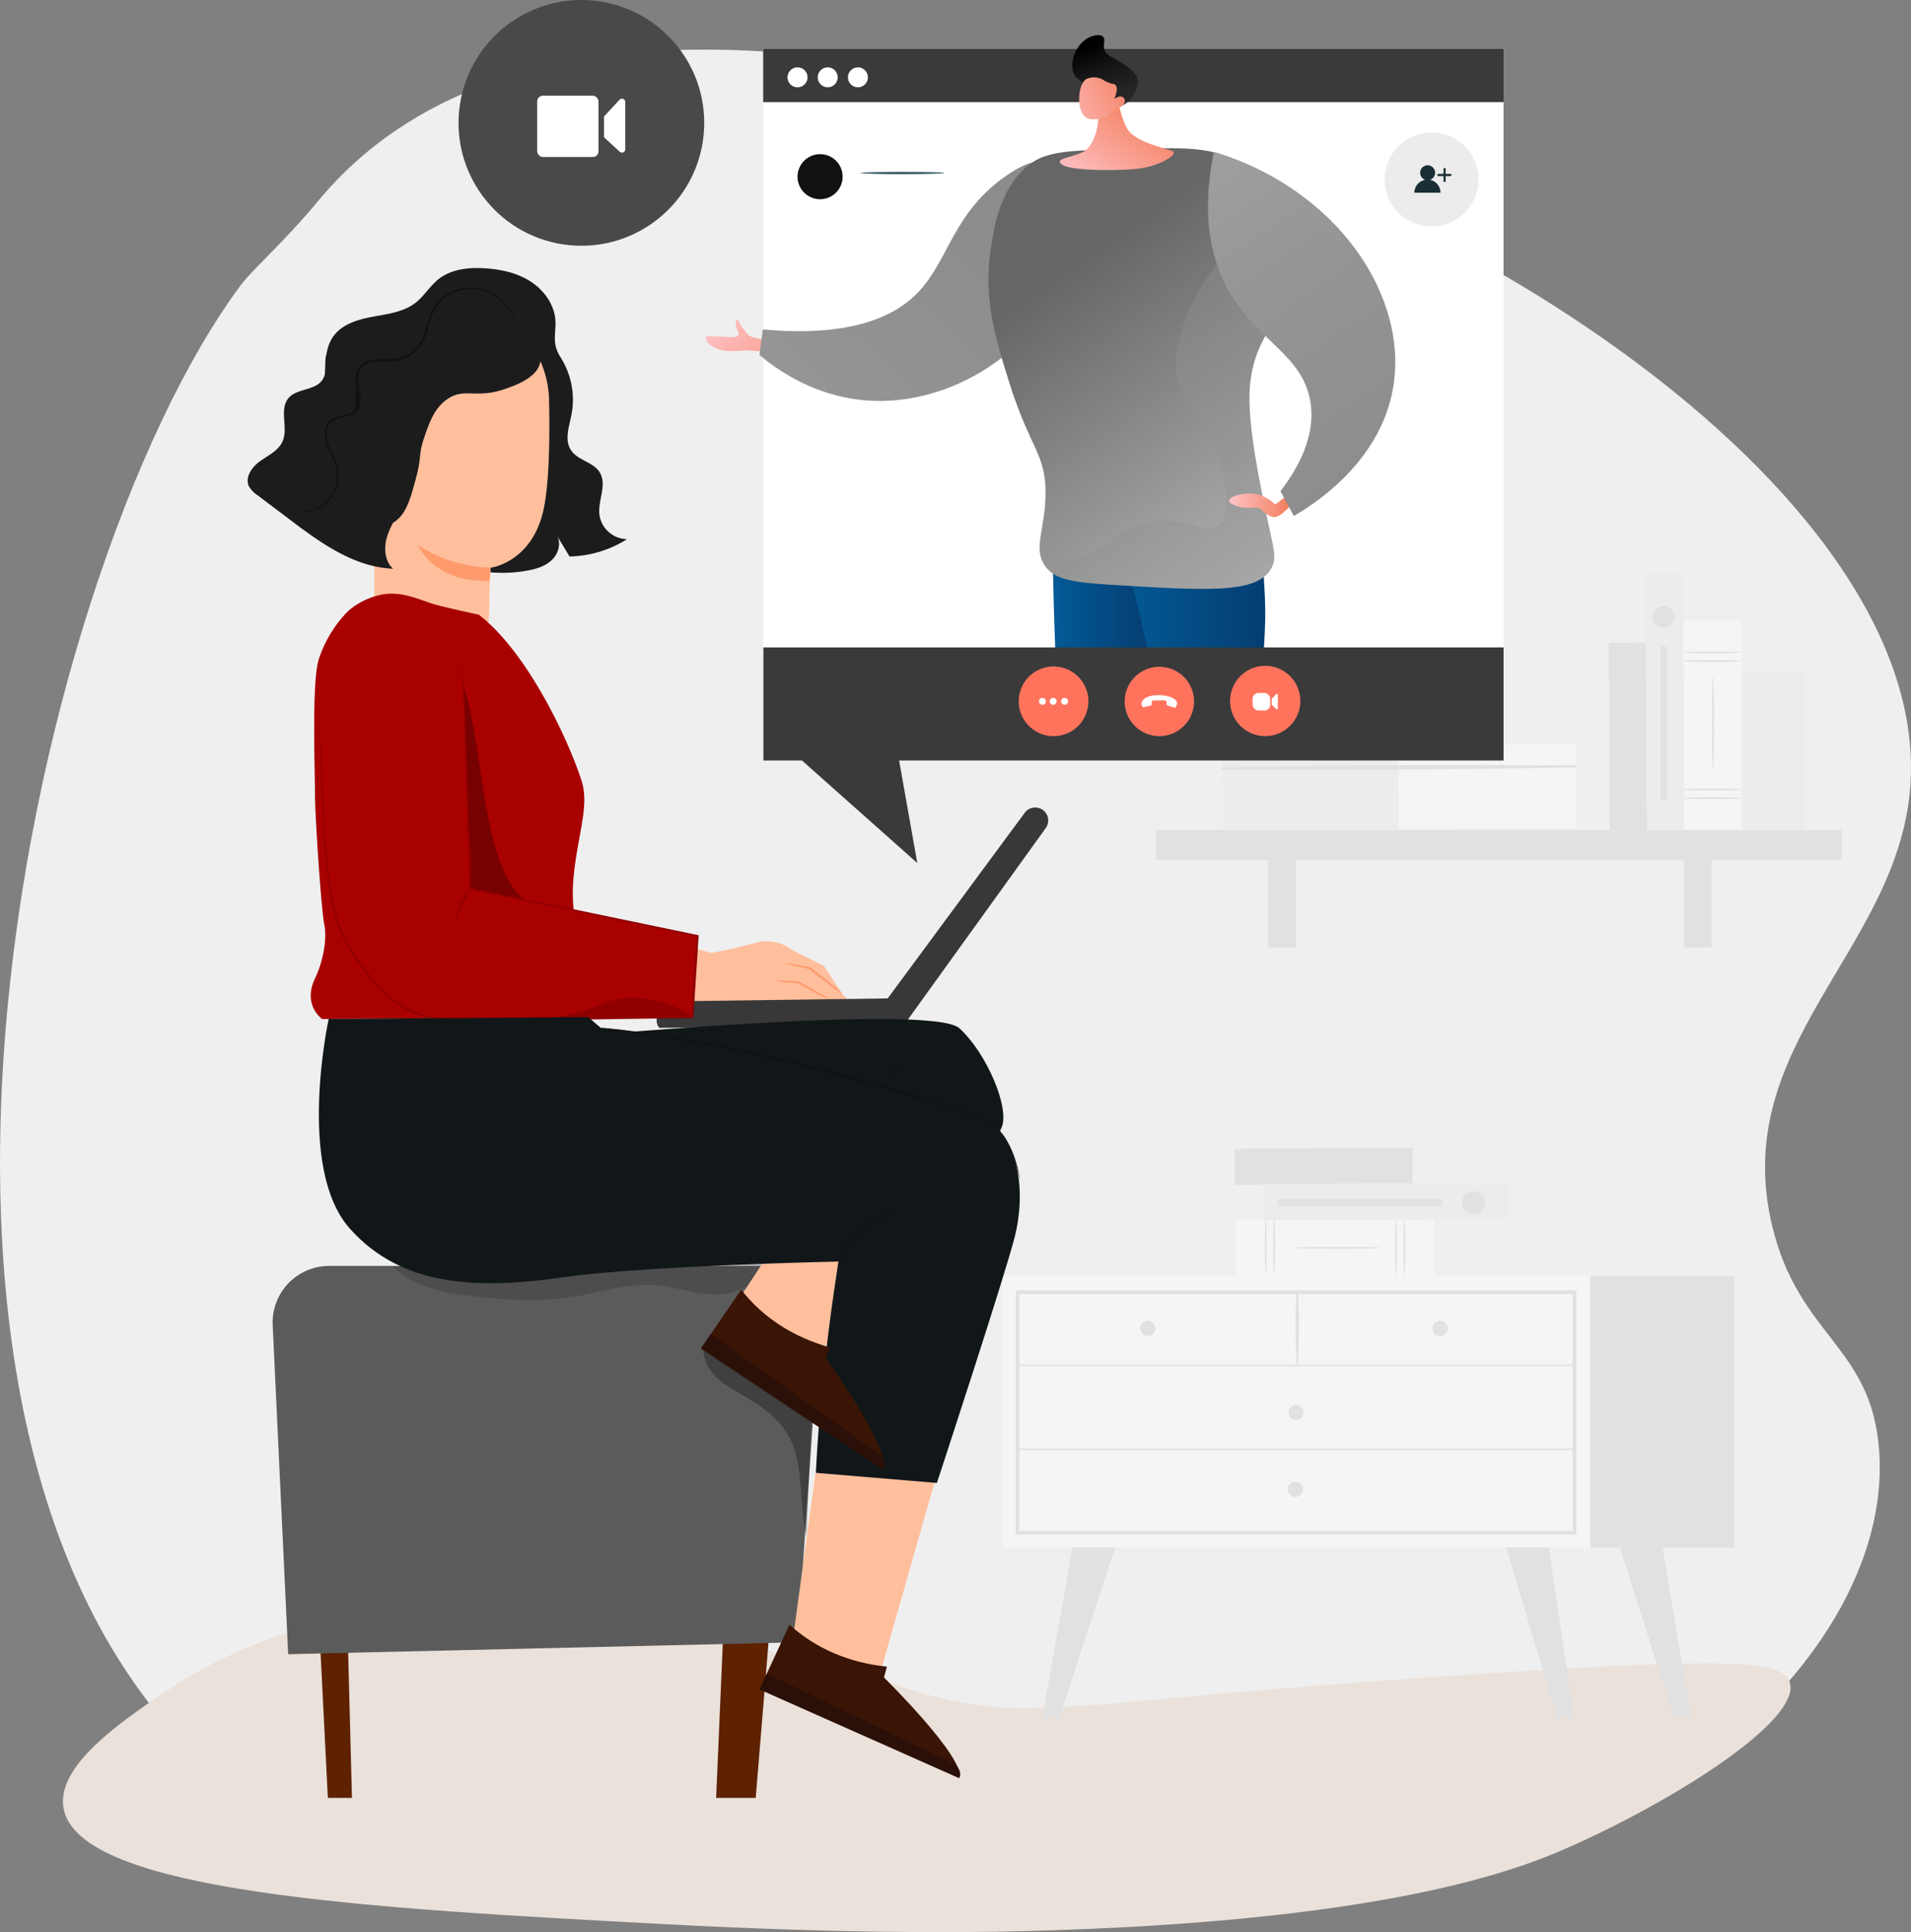 <svg xmlns="http://www.w3.org/2000/svg" xmlns:xlink="http://www.w3.org/1999/xlink" viewBox="0 0 821.41 830.35"><rect x="0" y="0" width="821.41" height="830.35" fill="#808080" stroke="none"/><defs><clipPath id="clip-path" transform="translate(-128.72 -101.11)"><rect x="420" y="95" width="355.42" height="318" style="fill:none"/></clipPath><linearGradient id="Nueva_muestra_de_degradado_20" x1="574.14" y1="485.28" x2="611.77" y2="621.06" gradientUnits="userSpaceOnUse"><stop offset="0" stop-color="#aa4200"/><stop offset="1" stop-color="#6a2600"/></linearGradient><linearGradient id="Nueva_muestra_de_degradado_4" x1="607.63" y1="581.28" x2="608.18" y2="535.47" gradientUnits="userSpaceOnUse"><stop offset="0" stop-color="#ffc4c9"/><stop offset="1" stop-color="#f37c59"/></linearGradient><linearGradient id="Nueva_muestra_de_degradado_20-2" x1="621.25" y1="472.22" x2="658.88" y2="608.01" xlink:href="#Nueva_muestra_de_degradado_20"/><linearGradient id="Nueva_muestra_de_degradado_4-2" x1="660.6" y1="581.91" x2="661.15" y2="536.1" xlink:href="#Nueva_muestra_de_degradado_4"/><linearGradient id="Nueva_muestra_de_degradado_11" x1="581.23" y1="433.95" x2="630" y2="433.95" gradientUnits="userSpaceOnUse"><stop offset="0" stop-color="#035b96"/><stop offset="1" stop-color="#04396c"/></linearGradient><linearGradient id="Nueva_muestra_de_degradado_11-2" x1="581.23" y1="433.95" x2="630" y2="433.95" xlink:href="#Nueva_muestra_de_degradado_11"/><linearGradient id="Nueva_muestra_de_degradado_11-3" x1="608.76" y1="440.92" x2="682.8" y2="440.92" xlink:href="#Nueva_muestra_de_degradado_11"/><linearGradient id="Nueva_muestra_de_degradado_4-3" x1="435.98" y1="235.91" x2="481.79" y2="282.53" xlink:href="#Nueva_muestra_de_degradado_4"/><linearGradient id="Nueva_muestra_de_degradado_8" x1="655.38" y1="98.7" x2="436.15" y2="322.84" gradientUnits="userSpaceOnUse"><stop offset="0" stop-color="#898989"/><stop offset="0.46" stop-color="#8c8c8c"/><stop offset="0.82" stop-color="#969696"/><stop offset="1" stop-color="#9e9e9e"/></linearGradient><linearGradient id="Nueva_muestra_de_degradado_10" x1="757.58" y1="449.7" x2="592.34" y2="212.47" gradientUnits="userSpaceOnUse"><stop offset="0" stop-color="#f2f2f2"/><stop offset="1" stop-color="#666"/></linearGradient><linearGradient id="Nueva_muestra_de_degradado_8-2" x1="757.57" y1="449.71" x2="592.33" y2="212.48" xlink:href="#Nueva_muestra_de_degradado_8"/><linearGradient id="Nueva_muestra_de_degradado_4-4" x1="656.95" y1="318.12" x2="683.6" y2="318.12" xlink:href="#Nueva_muestra_de_degradado_4"/><linearGradient id="Nueva_muestra_de_degradado_8-3" x1="803.92" y1="417.42" x2="638.68" y2="180.19" xlink:href="#Nueva_muestra_de_degradado_8"/><linearGradient id="Nueva_muestra_de_degradado_4-5" x1="-1829.69" y1="499.88" x2="-1829.69" y2="452.64" gradientTransform="translate(2391.17 800.83) rotate(34.21)" xlink:href="#Nueva_muestra_de_degradado_4"/><linearGradient id="Nueva_muestra_de_degradado_5" x1="618.34" y1="170.3" x2="598.58" y2="120.12" gradientUnits="userSpaceOnUse"><stop offset="0" stop-color="#313131"/><stop offset="0.32" stop-color="#2e2e2e"/><stop offset="0.58" stop-color="#242424"/><stop offset="0.81" stop-color="#131313"/><stop offset="1"/></linearGradient><linearGradient id="Nueva_muestra_de_degradado_4-6" x1="-1863.08" y1="486.26" x2="-1840.99" y2="443.32" gradientTransform="translate(2391.17 800.83) rotate(34.21)" xlink:href="#Nueva_muestra_de_degradado_4"/></defs><g style="isolation:isolate"><g id="Capa_1" data-name="Capa 1"><path d="M232.18,223.7c5-6.78,18.52-18.42,33.28-36.21C347.24,89,508.88,129.32,556.65,137.68c187.26,32.77,403.38,175,393.13,302.09-5.65,70.13-78.21,110.46-59.23,188.55,11.47,47.2,42.52,51.16,45.88,95.94C941,785.5,888.08,846.51,833.81,873.6,783.36,898.79,734,893.68,716.18,892c-296-28.68-377.25,59.09-480.59-16.89C54,741.54,139.19,348.62,232.18,223.7Z" transform="translate(-128.72 -101.11)" style="fill:#efefef"/><path d="M898,824c-3-9.31-25-10.85-141-3-116.63,7.9-140.61,12.24-170.55,13.56-9.09.41-16.08,1-25.45.44-25.6-1.53-44-8.71-53-12,0,0-1.58-.58-82-21-19.35-4.91-136.26-34.6-226,26-19.46,13.14-47,31.88-44,50,6.07,36.63,133.23,43.32,258,50,72.16,3.86,123.5,3.85,156,3,155.29-4.07,211.53-26.52,233-36C847.55,875.32,903.31,840.44,898,824Z" transform="translate(-128.72 -101.11)" style="fill:#eae1da"/><rect x="820.4" y="377.39" width="16.17" height="80.44" transform="translate(-130.94 -96.66) rotate(-0.31)" style="fill:#e1e1e1"/><rect x="680.25" y="377.67" width="41.86" height="44.41" transform="translate(-130.85 -97.35) rotate(-0.31)" style="fill:#ececec"/><rect x="721.92" y="377.45" width="41.86" height="44.41" transform="translate(-130.85 -97.13) rotate(-0.31)" style="fill:#f5f5f5"/><path d="M680.2,390.05q41.73.34,83.53-.39a.45.45,0,0,0,0-.89c-27.82-.15-55.71,0-83.52.52a.38.38,0,0,0,0,.76Z" transform="translate(-128.72 -101.11)" style="fill:#e1e1e1"/><rect x="654.13" y="421.43" width="76.06" height="36.19" transform="translate(-131.06 -97.39) rotate(-0.31)" style="fill:#ececec"/><rect x="729.83" y="421.03" width="76.06" height="36.19" transform="translate(-131.06 -96.99) rotate(-0.31)" style="fill:#f5f5f5"/><path d="M654.09,431.7c50.53.57,101.23.06,151.76-.75a.45.45,0,0,0,0-.89c-50.53-.27-101.24-.24-151.76.88a.38.38,0,0,0,0,.76Z" transform="translate(-128.72 -101.11)" style="fill:#e1e1e1"/><rect x="496.92" y="356.72" width="294.68" height="12.97" style="fill:#e1e1e1"/><rect x="545.17" y="362.95" width="11.96" height="44.24" style="fill:#e1e1e1"/><rect x="723.75" y="362.95" width="11.96" height="44.24" style="fill:#e1e1e1"/><rect x="836.26" y="347.4" width="16.17" height="110.64" transform="translate(-130.86 -96.58) rotate(-0.31)" style="fill:#ececec"/><rect x="852.51" y="368.01" width="25.12" height="89.66" transform="translate(-130.92 -96.46) rotate(-0.31)" style="fill:#f5f5f5"/><path d="M877.22,385.22c0,.24-5.62.44-12.56.44s-12.56-.2-12.56-.44,5.62-.43,12.56-.43S877.22,385,877.22,385.22Z" transform="translate(-128.72 -101.11)" style="fill:#e1e1e1"/><path d="M877.22,381.45c0,.24-5.62.44-12.56.44s-12.56-.2-12.56-.44,5.62-.43,12.56-.43S877.22,381.21,877.22,381.45Z" transform="translate(-128.72 -101.11)" style="fill:#e1e1e1"/><path d="M877.22,444.12c0,.24-5.62.43-12.56.43s-12.56-.19-12.56-.43,5.62-.44,12.56-.44S877.22,443.88,877.22,444.12Z" transform="translate(-128.72 -101.11)" style="fill:#e1e1e1"/><path d="M877.22,440.35c0,.24-5.62.43-12.56.43s-12.56-.19-12.56-.43,5.62-.44,12.56-.44S877.22,440.11,877.22,440.35Z" transform="translate(-128.72 -101.11)" style="fill:#e1e1e1"/><path d="M865.06,432.13c-.24,0-.43-9-.43-20.2s.19-20.2.43-20.2.44,9,.44,20.2S865.3,432.13,865.06,432.13Z" transform="translate(-128.72 -101.11)" style="fill:#e1e1e1"/><rect x="748.77" y="288.86" width="27.34" height="67.67" style="fill:#ececec"/><path d="M848.45,366.24a4.65,4.65,0,1,1-4.64-4.64A4.65,4.65,0,0,1,848.45,366.24Z" transform="translate(-128.72 -101.11)" style="fill:#e1e1e1"/><rect x="713.65" y="277.91" width="2.87" height="65.82" style="fill:#e1e1e1"/><rect x="430.78" y="548.44" width="252.82" height="116.6" style="fill:#f5f5f5"/><path d="M806.3,760.65h-241v-105h241Zm-239.44-1.57H804.73V657.25H566.86Z" transform="translate(-128.72 -101.11)" style="fill:#e1e1e1"/><rect x="683.6" y="548.44" width="61.76" height="116.6" style="fill:#e1e1e1"/><path d="M566.07,688.17H805.51a.32.32,0,0,0,0-.64H566.07a.32.32,0,0,0,0,.64Z" transform="translate(-128.72 -101.11)" style="fill:#e1e1e1"/><path d="M686.57,687.85a263.49,263.49,0,0,0,.09-31.67.33.33,0,0,0-.65,0,261.43,261.43,0,0,0,.08,31.67.24.24,0,0,0,.48,0Z" transform="translate(-128.72 -101.11)" style="fill:#e1e1e1"/><path d="M751,672a3.26,3.26,0,1,1-3.26-3.26A3.26,3.26,0,0,1,751,672Z" transform="translate(-128.72 -101.11)" style="fill:#e1e1e1"/><path d="M625.36,672a3.26,3.26,0,1,1-3.26-3.26A3.26,3.26,0,0,1,625.36,672Z" transform="translate(-128.72 -101.11)" style="fill:#e1e1e1"/><path d="M689.05,708.17a3.26,3.26,0,1,1-3.26-3.27A3.26,3.26,0,0,1,689.05,708.17Z" transform="translate(-128.72 -101.11)" style="fill:#e1e1e1"/><polygon points="461.01 665.03 447.99 738.24 455.31 738.24 479.31 665.03 461.01 665.03" style="fill:#e1e1e1"/><polygon points="665.71 665.03 676.6 738.36 669.27 738.36 647.41 665.03 665.71 665.03" style="fill:#e1e1e1"/><polygon points="714.59 665.03 726.92 738.36 719.6 738.36 696.28 665.03 714.59 665.03" style="fill:#e1e1e1"/><path d="M688.83,741.16a3.26,3.26,0,1,1-3.26-3.26A3.26,3.26,0,0,1,688.83,741.16Z" transform="translate(-128.72 -101.11)" style="fill:#e1e1e1"/><path d="M566.07,724.27H805.51a.32.32,0,0,0,0-.63H566.07a.32.32,0,0,0,0,.63Z" transform="translate(-128.72 -101.11)" style="fill:#e1e1e1"/><rect x="689.97" y="564.18" width="15.56" height="76.44" transform="translate(1167.74 -199.64) rotate(89.7)" style="fill:#e1e1e1"/><rect x="690.44" y="594.76" width="24.18" height="85.2" transform="translate(1207.45 -169.64) rotate(89.7)" style="fill:#f5f5f5"/><path d="M728.78,649.05c-.23,0-.41-5.41-.41-12.08s.18-12.09.41-12.09.42,5.41.42,12.09S729,649.05,728.78,649.05Z" transform="translate(-128.72 -101.11)" style="fill:#e1e1e1"/><path d="M732.36,649.05c-.23,0-.41-5.41-.41-12.08s.18-12.09.41-12.09.42,5.41.42,12.09S732.59,649.05,732.36,649.05Z" transform="translate(-128.72 -101.11)" style="fill:#e1e1e1"/><path d="M672.82,649.05c-.23,0-.42-5.41-.42-12.08s.19-12.09.42-12.09.41,5.41.41,12.09S673.05,649.05,672.82,649.05Z" transform="translate(-128.72 -101.11)" style="fill:#e1e1e1"/><path d="M676.4,649.05c-.23,0-.42-5.41-.42-12.08s.19-12.09.42-12.09.41,5.41.41,12.09S676.62,649.05,676.4,649.05Z" transform="translate(-128.72 -101.11)" style="fill:#e1e1e1"/><path d="M684.21,637.35c0-.23,8.59-.41,19.19-.41s19.2.18,19.2.41-8.59.42-19.2.42S684.21,637.59,684.21,637.35Z" transform="translate(-128.72 -101.11)" style="fill:#e1e1e1"/><rect x="716.8" y="564.84" width="15.56" height="105.13" transform="translate(1209.43 -211.54) rotate(89.7)" style="fill:#ececec"/><path d="M762.14,623a5,5,0,1,1,5-5A5,5,0,0,1,762.14,623Z" transform="translate(-128.72 -101.11)" style="fill:#e1e1e1"/><rect x="711.73" y="582.75" width="3.11" height="70.37" transform="translate(1202.51 -196.45) rotate(90)" style="fill:#e1e1e1"/><circle cx="378.6" cy="153.91" r="52.8" transform="translate(59.21 414.29) rotate(-84.31)" style="fill:#494949"/><rect x="230.9" y="41.13" width="26.35" height="26.34" rx="2.44" style="fill:#fff"/><path d="M388.35,160.1v-8.93L395,144a1.44,1.44,0,0,1,2.49,1V165.3a1.43,1.43,0,0,1-2.41,1Z" transform="translate(-128.72 -101.11)" style="fill:#fff"/><rect x="328.03" y="20.96" width="318.24" height="305.87" style="fill:#fff"/><path d="M775,145H456.75V122.06H775V145Z" transform="translate(-128.72 -101.11)" style="fill:#3a3a3a"/><g style="clip-path:url(#clip-path)"><path d="M611.22,562.25s1.8,7.27,1.85,9.91-28.94,6.31-29.39,4.37,4.41-5.48,7.91-6.87,13.78-5.18,13.78-5.18Z" transform="translate(-128.72 -101.11)" style="fill:url(#Nueva_muestra_de_degradado_20)"/><path d="M603.57,555.47l1.66,9.09s3.56,2,6.4,0l.69-10.09Z" transform="translate(-128.72 -101.11)" style="fill:url(#Nueva_muestra_de_degradado_4)"/><path d="M664.11,570s1.79,7.27,1.85,9.9-28.94,6.31-29.39,4.37,4.4-5.47,7.91-6.86,13.78-5.18,13.78-5.18Z" transform="translate(-128.72 -101.11)" style="fill:url(#Nueva_muestra_de_degradado_20-2)"/><path d="M656.45,563.26l1.67,9.09s3.56,2,6.4,0l.69-10.1Z" transform="translate(-128.72 -101.11)" style="fill:url(#Nueva_muestra_de_degradado_4-2)"/><path d="M589.68,315.83l-8.45,21.27c.41,39.14,2.46,81.57,6.95,126.76,3.34,33.63,7.7,65.38,12.68,95.12l13.63-1.73c5.55-13.61,11.75-34.07,10.5-58.61-1.3-25.6-9.31-28.37-10.78-52.86-1.9-31.74,10.71-41.26,14.74-79.94a204.72,204.72,0,0,0-2.19-56.91Z" transform="translate(-128.72 -101.11)" style="fill:url(#Nueva_muestra_de_degradado_11)"/><path d="M626.76,308.93l-20,3.72c-10.43,22.06-12.06,44.28-9.15,53.82,4.11,13.5,12.42,17.26,13.09,31.09s-7.1,17.86-10.91,34.35c-2.64,11.42-.89,21.59,2.73,41.45,7.27,40,18,51.56,10.9,65.44-2,3.94-5.83,8.75-13.74,12.83.4,2.45.79,4.92,1.2,7.35l13.63-1.72c5.55-13.63,11.75-34.08,10.5-58.62-1.3-25.6-9.31-28.37-10.78-52.86-1.9-31.74,10.71-41.26,14.74-79.94A204.72,204.72,0,0,0,626.76,308.93Z" transform="translate(-128.72 -101.11)" style="opacity:0.3;mix-blend-mode:multiply;fill:url(#Nueva_muestra_de_degradado_11-2)"/><path d="M608.76,326.66c9.08,33.93,17.61,70.33,25.09,109.07,9,46.77,15.41,91,19.82,132.26l15.06-.78c16.6-40.6,15.68-67.16,11.46-84.16-1.63-6.55-5.65-19.33-7.89-38.73-1.56-13.52-1.52-23.91-1.43-36.4.18-27.4,2.58-33.56,1.33-54.4-1.18-19.56-1.89-29.45-7.92-34.77C648.37,304.74,611.55,325.08,608.76,326.66Z" transform="translate(-128.72 -101.11)" style="fill:url(#Nueva_muestra_de_degradado_11-3)"/><path d="M463.08,247.83s-11-1-12.62-2.73-4-4.65-4.26-6.29-2.37.81-.43,4.36-3.55,2.8-4.41,2.72c-2-.2-9.46-.42-9.24,0s-.89,2.52,4.43,4.93c4.66,2.11,10.21.74,13.24.89l3,.14,8,.61Z" transform="translate(-128.72 -101.11)" style="fill:url(#Nueva_muestra_de_degradado_4-3)"/><path d="M456.62,242.68q-.74,5.5-1.46,11c7.3,6.09,23.44,17.77,45.9,19.52,39.59,3.09,78.86-26.21,86.17-59.17,3.62-16.32.66-39.22-9.48-42.91-2.82-1-7-.87-15.77,5-23.27,15.63-25.25,36.16-38.11,50.05C514.62,236.17,496.42,246.3,456.62,242.68Z" transform="translate(-128.72 -101.11)" style="fill:url(#Nueva_muestra_de_degradado_8)"/><path d="M578,344.39c-5.44-7.58,0-15.74.13-30.93.19-17.21-6.62-19.53-15.4-47.33-5.84-18.49-11.45-36.24-8.18-57.81,1.56-10.33,4.22-27.86,17.79-37.32,7-4.87,17.07-5.25,36.92-5.8,24.55-.68,36.82-1,46.32,3.05,1.39.6,30.33,13.46,34.21,37.89,4,24.87-23,30.42-24,64.08-.43,15.11,4.32,37.92,7.4,52.71,3,14.2,4.51,17.78,2,22.35-6,11-27.12,9.71-69.38,7.09C589.22,351.34,582,350,578,344.39Z" transform="translate(-128.72 -101.11)" style="fill:url(#Nueva_muestra_de_degradado_10)"/><path d="M635.76,267.22c2.29,6.36,9,10.71,14.73,26.18,1.23,3.34,10,27.11,1.63,33.81-4.82,3.86-9.92-2.32-22.36-2.18-21.55.23-30.32,19.06-44.71,15.27a19.28,19.28,0,0,1-9.39-6.15c-.34,3.82,0,7.08,2.3,10.24,4,5.65,11.26,6.95,27.84,8,42.26,2.62,63.4,3.93,69.38-7.09,2.49-4.57,1-8.15-2-22.35-3.08-14.79-7.83-37.6-7.4-52.71,1-33.66,27.94-39.21,24-64.08a38.83,38.83,0,0,0-7.7-17.33C648.6,205.57,628.57,247.23,635.76,267.22Z" transform="translate(-128.72 -101.11)" style="opacity:0.3;mix-blend-mode:multiply;fill:url(#Nueva_muestra_de_degradado_8-2)"/><path d="M683.37,312.94l-6.56,5a16.29,16.29,0,0,0-9-4.62c-5.15-.71-10.83,1.35-10.83,3,0,1.3,3.63,2.32,4.19,2.48,4.55,1.27,7.71-.34,9.64,1.29a13.47,13.47,0,0,0,3.46,2.62,9.86,9.86,0,0,0,1.28.53c3,.91,7.68-4.62,8.08-5.1Z" transform="translate(-128.72 -101.11)" style="fill:url(#Nueva_muestra_de_degradado_4-4)"/><path d="M655.67,223.86c-6-11.58-10.9-29.65-5.18-57.53,53.72,16.35,84.17,62.86,76.89,102.25-6,32.48-35.86,50.45-42.54,54.26l-5.72-10.63c7.32-9.6,15.32-23.56,12.83-38.56C688.49,252.85,667.74,247.31,655.67,223.86Z" transform="translate(-128.72 -101.11)" style="fill:url(#Nueva_muestra_de_degradado_8-3)"/><path d="M608.53,140.45s1.14,9.07,4.51,15.67c3.05,6,16.8,8.76,19.64,9.92s-4.67,5.8-12.47,7.22-30.4,1.44-34.68-1.22,3-3,8.48-5.52,7.81-13.75,6.42-18.65S608.53,140.45,608.53,140.45Z" transform="translate(-128.72 -101.11)" style="fill:url(#Nueva_muestra_de_degradado_4-5)"/><path d="M595.83,138.14c-4.4-3.68-5-4.1-5.56-5.45-2.23-5.42,1.47-13.38,7-15.71.28-.12,4-1.64,5.56-.11,1.34,1.3-.31,3.38.76,6,1,2.46,3.21,2.47,7.53,5.45,3.55,2.46,5.76,4,6.43,6.33,1.38,4.83-4,12.42-9.27,12.65C606.36,147.38,605.77,146.46,595.83,138.14Z" transform="translate(-128.72 -101.11)" style="fill:url(#Nueva_muestra_de_degradado_5)"/><path d="M607.81,148.1a11.63,11.63,0,0,1-10.68,4.17c-6-1-5.61-14.68-1.46-17.19a7.72,7.72,0,0,1,6.07-.2c1.21.47,1.58,1,3.57,1.75s2.39.51,2.92,1.05,1,2.18-.54,6c1.27-1.06,2.7-1.38,3.64-.82a2,2,0,0,1,.73.87C612.76,145.41,611.15,147.26,607.81,148.1Z" transform="translate(-128.72 -101.11)" style="fill:url(#Nueva_muestra_de_degradado_4-6)"/></g><path d="M775,379.33H456.84v48.61h16.59L523,472l-7.81-44.06H775Z" transform="translate(-128.72 -101.11)" style="fill:#3a3a3a"/><path d="M501.76,134.35a4.28,4.28,0,1,1-4.28-4.29A4.28,4.28,0,0,1,501.76,134.35Z" transform="translate(-128.72 -101.11)" style="fill:#fff"/><path d="M475.81,134.35a4.29,4.29,0,1,1-4.28-4.29A4.28,4.28,0,0,1,475.81,134.35Z" transform="translate(-128.72 -101.11)" style="fill:#fff"/><path d="M488.78,134.35a4.28,4.28,0,1,1-4.28-4.29A4.28,4.28,0,0,1,488.78,134.35Z" transform="translate(-128.72 -101.11)" style="fill:#fff"/><path d="M744.06,198.43h0a20.17,20.17,0,0,1-20.17-20.18h0a20.17,20.17,0,0,1,20.17-20.17h0a20.17,20.17,0,0,1,20.17,20.17h0A20.17,20.17,0,0,1,744.06,198.43Z" transform="translate(-128.72 -101.11)" style="fill:#ececec"/><path d="M743.36,178.4a3.21,3.21,0,1,0-2,0,5.61,5.61,0,0,0-4.7,5.53h11.22A5.6,5.6,0,0,0,743.36,178.4Z" transform="translate(-128.72 -101.11)" style="fill:#1a2e35"/><path d="M749.65,179.36a.46.46,0,0,1-.46-.46v-5.17a.46.46,0,0,1,.92,0v5.17A.46.46,0,0,1,749.65,179.36Z" transform="translate(-128.72 -101.11)" style="fill:#1a2e35"/><path d="M752.23,176.78h-5.16a.47.47,0,1,1,0-.93h5.16a.47.47,0,0,1,0,.93Z" transform="translate(-128.72 -101.11)" style="fill:#1a2e35"/><circle cx="672.55" cy="402.35" r="15.11" transform="translate(38.71 900.46) rotate(-80.76)" style="fill:#ff735d"/><rect x="538.42" y="297.81" width="7.54" height="7.54" rx="2.44" style="fill:#fff"/><path d="M675.36,404v-2.56l1.9-2a.41.41,0,0,1,.71.28v5.81a.41.41,0,0,1-.69.3Z" transform="translate(-128.72 -101.11)" style="fill:#fff"/><path d="M616.52,413.1a14.9,14.9,0,1,1,21.07,0A14.91,14.91,0,0,1,616.52,413.1Z" transform="translate(-128.72 -101.11)" style="fill:#ff735d"/><path d="M620.53,405l2.66-.62a.73.73,0,0,0,.56-.71v-.55s-.12-.93.76-1c.63,0,4.63,0,4.63,0s1.05,0,1,.81v.8a.62.62,0,0,0,.44.59l2.88.87a.62.62,0,0,0,.76-.35l.37-.89a1.3,1.3,0,0,0,.09-.52,2.48,2.48,0,0,0-.5-1.33c-.57-.73-3.26-2.46-8.4-2.21-4.89.24-5.95,2.3-6.24,2.79a2.15,2.15,0,0,0-.09,1.37l.22.51A.72.72,0,0,0,620.53,405Z" transform="translate(-128.72 -101.11)" style="fill:#fff"/><circle cx="581.56" cy="402.48" r="14.98" transform="translate(-72.87 774.48) rotate(-76.67)" style="fill:#ff735d"/><path d="M576.81,404a1.48,1.48,0,1,1,1.47-1.48A1.48,1.48,0,0,1,576.81,404Z" transform="translate(-128.72 -101.11)" style="fill:#fff"/><path d="M581.4,404a1.48,1.48,0,1,1,1.48-1.48A1.48,1.48,0,0,1,581.4,404Z" transform="translate(-128.72 -101.11)" style="fill:#fff"/><path d="M586.32,404a1.48,1.48,0,1,1,1.47-1.48A1.48,1.48,0,0,1,586.32,404Z" transform="translate(-128.72 -101.11)" style="fill:#fff"/><circle cx="352.5" cy="75.93" r="9.69" style="fill:#111"/><path d="M534.66,175.46c0,.28-8.06.5-18,.5s-18-.22-18-.5,8.06-.49,18-.49S534.66,175.19,534.66,175.46Z" transform="translate(-128.72 -101.11)" style="fill:#375a64"/><path d="M623.07,294.25" transform="translate(-128.72 -101.11)" style="fill:#8b6a63"/><polygon points="151.28 772.66 140.92 772.66 137.07 696.09 149.28 696.09 151.28 772.66" style="fill:#5e2200"/><polygon points="307.82 772.66 324.83 772.66 331.14 696.09 311.11 696.09 307.82 772.66" style="fill:#5e2200"/><path d="M471.54,806.89,252.59,812l-6.66-141.42a24.29,24.29,0,0,1,24.26-25.43H456.74a24.3,24.3,0,0,1,24.23,26Z" transform="translate(-128.72 -101.11)" style="fill:#5b5b5b"/><g style="opacity:0.3"><path d="M297.72,645.18c6.48,7.24,17.08,10.42,26.69,11.88,17.3,2.63,35,4,52.26,1.11,11.06-1.89,22-5.56,33.2-4.79,11.45.79,23,6.19,34,3.06a23.23,23.23,0,0,0,14-11.29c.92-1.73,1.49-4.16,0-5.43-.76-.64-2.41,1.59-3.4,1.51-51.88-4-104.83,7.58-156.73,3.95" transform="translate(-128.72 -101.11)" style="fill:#2b2b2b"/></g><g style="opacity:0.3"><path d="M431.28,679.17c-.92,4.81,1.41,9.76,4.82,13.28s7.79,5.89,12,8.34c7,4.09,14.05,8.76,18.45,15.6,8.37,13,5.27,30,8.81,45.08,0,0,2.95-64.89,2.34-63.26" transform="translate(-128.72 -101.11)"/></g><path d="M365.22,249.09a34,34,0,0,1,9.17,30.08c-1,5.2-3.17,11-.23,15.43s9.57,5,12.33,9.5c3.24,5.25-.79,12-.13,18.17a12.23,12.23,0,0,0,11.86,10.55,47.72,47.72,0,0,1-24.71,7.43L367.93,331c2.14,3.24.93,7.88-1.84,10.61s-6.69,4-10.52,4.68a60.58,60.58,0,0,1-51.71-14.77" transform="translate(-128.72 -101.11)" style="fill:#1c1c1c"/><path d="M261.06,283.86c1.79-3.87,4.43-7.34,5.81-11.38,2.95-8.68-.21-19.21,5.05-26.71,3.74-5.34,10.62-7.36,17-8.54s13.26-2,18.41-6c3.77-2.94,6.24-7.3,10-10.24,5.37-4.2,12.66-5,19.46-4.6,7,.39,14.09,1.9,20,5.7s10.39,10.16,10.69,17.15c.15,3.41-.67,6.87,0,10.21.75,3.68,3.2,6.77,4.53,10.28a18,18,0,0,1-7,20.84l-54.89,55.93c-10.45,2.61-34.16-4.82-41-13.12S256.54,293.64,261.06,283.86Z" transform="translate(-128.72 -101.11)" style="fill:#1c1c1c"/><path d="M364.71,272.6c-.32-14.2-9-32-23.18-31L297,250.91a8.32,8.32,0,0,0-7.77,8.13l.41,106.47-.3.06s8.76,30.4,38.27,22.48c5.86-1.56,8.76-7.77,10.19-14.22l.29.05c.05-.77.09-1.49.13-2.22a69.46,69.46,0,0,0,.79-14.59h0c.45-8.57.59-12.09.6-12s18.22-2.28,22.92-25.74C364.87,307.66,365.06,288.38,364.71,272.6Z" transform="translate(-128.72 -101.11)" style="fill:#ffbf9d"/><path d="M339.61,345.06a60.14,60.14,0,0,1-31.29-9.72s7,16.53,30.74,15.28Z" transform="translate(-128.72 -101.11)" style="fill:#ff9a6c"/><path d="M287.13,253.16c2.56-3.07,6.64-4.32,10.51-5.32a217,217,0,0,1,51.1-6.79c7.84,3.67,12.94,9.85,12.25,15.29-.88,7-11.05,10.53-15.41,12-12.22,4.23-17.2-.7-24.48,4.23-5.71,3.85-8,10.46-10.14,16.89-2.39,7-1,8.11-3.38,16.88-2.51,9.42-4.3,16.14-10,19.48-6.1,3.61-13.67,1.49-17.43.07q1.81-30.37,3.62-60.76C284.06,261,284.43,256.41,287.13,253.16Z" transform="translate(-128.72 -101.11)" style="fill:#1c1c1c"/><path d="M240.63,299.21c3.51-2.47,7.78-4.47,9.53-8.39,2.54-5.72-1.4-13.25,2.3-18.29,3.38-4.6,11.6-3.38,14.79-8.11,2.5-3.7.57-7.45,1.75-10.81s6.44-5.82,9.9-5l22.79,43.05c1,13.65,2.71,21.07-1.08,28.54-2.08,4.1-4.62,8-5.77,12.49s-.6,9.71,2.79,12.82c-16.58-.64-31-11-44.21-21l-14-10.57a11.21,11.21,0,0,1-3.73-3.93C233.9,306.07,237.12,301.68,240.63,299.21Z" transform="translate(-128.72 -101.11)" style="fill:#1c1c1c"/><path d="M281.31,277.23a6.62,6.62,0,0,1-3.35,1.91c-1.29.37-2.65.57-4,1a8,8,0,0,0-3.66,2c-2,2.13-2.26,5.1-1.9,7.6a24.94,24.94,0,0,0,2.52,6.93,25.47,25.47,0,0,1,2.32,6.25,15.48,15.48,0,0,1-.14,6.08,15.14,15.14,0,0,1-5.49,8.77,15.79,15.79,0,0,1-7.31,3.06,17.7,17.7,0,0,1-6.82-.41,8.3,8.3,0,0,0,1.71.54,14.81,14.81,0,0,0,5.16.24,16,16,0,0,0,7.59-3,15.74,15.74,0,0,0,5.83-9.05,16.09,16.09,0,0,0,.2-6.36,25.45,25.45,0,0,0-2.33-6.46,24.21,24.21,0,0,1-2.4-6.71c-.34-2.35,0-5.07,1.7-6.86s4.56-2,7.26-2.72a7.66,7.66,0,0,0,3.81-2.19,7.38,7.38,0,0,0,1.63-4.17c.32-3-.64-5.91-.86-8.78a9.37,9.37,0,0,1,.47-4.19,5.88,5.88,0,0,1,2.76-3.06c2.57-1.41,5.63-1.32,8.57-1.24a17.83,17.83,0,0,0,8.76-1.49,16,16,0,0,0,6.53-5.6,26.45,26.45,0,0,0,3.07-7.62,36.76,36.76,0,0,1,2.48-7.2,16.38,16.38,0,0,1,4.55-5.36,18.58,18.58,0,0,1,21.89-.5,22.79,22.79,0,0,1,5.76,5.57,30.27,30.27,0,0,1,3.25,6.06,1.41,1.41,0,0,0-.11-.44,13,13,0,0,0-.42-1.27,21.93,21.93,0,0,0-2.41-4.57,22.64,22.64,0,0,0-5.77-5.79,19.33,19.33,0,0,0-10.2-3.55,19.7,19.7,0,0,0-12.48,3.85,17.28,17.28,0,0,0-4.81,5.61,37.88,37.88,0,0,0-2.59,7.35,25.74,25.74,0,0,1-3,7.35,15.18,15.18,0,0,1-6.17,5.25,16.92,16.92,0,0,1-8.34,1.39c-2.91-.08-6.18-.21-9.05,1.36a6.87,6.87,0,0,0-3.2,3.54,10.25,10.25,0,0,0-.52,4.63" transform="translate(-128.72 -101.11)" style="fill:#111"/><path d="M491.26,528.92l-8.4-12.7-13.47-6.76-.51-.36a18,18,0,0,0-15.28-2.84c-5.49,1.45-12.81,3.27-19.16,4.36l-14.51-4V535l73.15-4.63Z" transform="translate(-128.72 -101.11)" style="fill:#ffbf9d"/><path d="M490.75,528.15a19.21,19.21,0,0,0-3.09-2.83c-2-1.65-4.75-3.89-7.85-6.31l-2.9-2.25-.09-.07-.1,0c-3-.56-5.6-1-7.46-1.3a12,12,0,0,0-3-.31,11.31,11.31,0,0,0,2.89.86c1.83.43,4.41,1,7.4,1.62l-.18-.09,2.88,2.28c3.1,2.42,5.94,4.57,8,6.1A19.35,19.35,0,0,0,490.75,528.15Z" transform="translate(-128.72 -101.11)" style="fill:#ff9a6c"/><path d="M485.05,530.62c.12-.22-4.59-3.07-10.52-6.35L472,522.86l-.09-.05h-.09c-5.37-.3-9.36-.38-9.37-.16s3.95.64,9.31,1l-.19-.06,2.56,1.43C480,528.35,484.93,530.84,485.05,530.62Z" transform="translate(-128.72 -101.11)" style="fill:#ff9a6c"/><path d="M576.41,448.84a5.57,5.57,0,0,0-7.21,1.55l-58.92,79.79-93.23,1.27c-3.72.22-8.24,7.74-4.9,11.39l105.28-1.44L578.2,457A5.57,5.57,0,0,0,576.41,448.84Z" transform="translate(-128.72 -101.11)" style="fill:#383838"/><path d="M294,356.43a31.13,31.13,0,0,0-15.67,7.31,52.9,52.9,0,0,0-12.54,20.55c-3.11,9.34-1.71,46.17-1.71,56.84s2.71,50.76,4.05,57.43-.86,16.58-4,23c-5.54,11.57,3.11,17.5,3.11,17.5l114.39-.86-.45-4.26c-.79-7.44,2-15-.85-21.93A71.2,71.2,0,0,1,375.1,480c1.46-19.05,7.16-32.06,3.66-43.12-5.33-16.86-22.95-55.22-44.24-71.6,0,0-16.78-3.6-20.58-4.93C305.31,357.31,300.74,355.68,294,356.43Z" transform="translate(-128.72 -101.11)" style="fill:#a90000"/><path d="M428.5,503.37,330.77,483l-2.52-84.85s-3.42-34.56-20.75-37.78l-41.71,51.93c2.33,26.17.21,75.68,12.24,94.78s23.72,34.4,53.33,33,94.89-2,94.89-2Z" transform="translate(-128.72 -101.11)" style="fill:#a90000"/><path d="M326,490.38c2-4.4,4.8-7.26,5-7.09s-2.11,3.24-4.08,7.51-2.84,8-3.13,7.95" transform="translate(-128.72 -101.11)" style="fill:#900000"/><g style="opacity:0.3"><path d="M327.57,394.49c9.76,30,7.65,76.24,26.26,93.29L330.77,483a117.62,117.62,0,0,0,.19-16.29c-1.87-23.72-2.1-47.83-3.39-72.18" transform="translate(-128.72 -101.11)"/></g><path d="M331.16,483l-.31-.38,97.75,20.32.41.09,0,.42c-.72,11.12-1.48,22.81-2.25,34.73l0,.46h-.46l-11.88.13c-17,.21-33.57.47-49.58.82q-12,.26-23.57.63c-7.67.19-15.28.92-22.65-.24A49.32,49.32,0,0,1,308,537.2a44.94,44.94,0,0,1-9.38-5.12c-5.76-4.09-10.23-9.38-14.1-14.65q-2.87-4-5.4-8l-1.27-2c-.4-.68-.75-1.39-1.12-2.08s-.74-1.38-1.1-2.07l-.84-2.15a82.61,82.61,0,0,1-4.37-17,266.65,266.65,0,0,1-2.86-29.92c-.44-8.84-.63-16.45-.85-22.67s-.42-11.05-.59-14.32c-.1-1.61-.18-2.85-.23-3.72s0-1.27,0-1.27.07.42.15,1.26.19,2.11.33,3.72c.23,3.27.52,8.09.77,14.31s.53,13.83,1,22.66a269.66,269.66,0,0,0,3,29.84,81.69,81.69,0,0,0,4.39,16.79c.28.7.55,1.41.83,2.11l1.08,2c.37.67.71,1.36,1.1,2l1.27,2q2.55,4,5.4,8c3.86,5.22,8.29,10.42,13.94,14.42a44.84,44.84,0,0,0,9.2,5A48.62,48.62,0,0,0,318.71,539c7.23,1.13,14.77.4,22.48.19,16.38-.44,14.69.36,23.58-.65,19.58-2.24,22.76-8.64,36.23-8.58,5.93,0,14.62,1.3,25.24,7.61l-.48.46c.77-11.92,1.53-23.62,2.26-34.73l.38.5-97.71-20.49-.31-.06V483c-.83-30.29-1.51-55.14-2-72.46-.13-4.32-.14-8.17-.43-11.49s-.67-6.13-1.07-8.39-.8-4-1.08-5.11c-.13-.55-.24-1-.31-1.29a2.32,2.32,0,0,1-.09-.45,55.41,55.41,0,0,1,1.71,6.81,84.5,84.5,0,0,1,1.19,8.4c.27,3,.55,6.89.53,11.51" transform="translate(-128.72 -101.11)" style="fill:#900000"/><polygon points="353.57 610.52 339.06 717.42 377.01 723.64 404.02 628.79 353.57 610.52" style="fill:#ffbf9d"/><path d="M367.18,547.36S529.1,532,541.1,543s22,35,18,43-13,35-13,35l-74.58-17Z" transform="translate(-128.72 -101.11)" style="fill:#111719"/><polygon points="342.81 519.89 312.77 565.72 348.13 588.63 386.48 529.85 342.81 519.89" style="fill:#ffbf9d"/><path d="M270,539s-14,64,9,90,57,26,92,21,118.13-6.74,118.13-6.74-3.71,22.73-6.42,48.6-3.28,42.21-3.28,42.21l52,4.34s29-88.24,33.45-105.71,2.95-41-12.47-49.66c-13.07-7.38-116.13-35.95-165.47-40.2l-5.36-4.61Z" transform="translate(-128.72 -101.11)" style="fill:#111719"/><path d="M514.63,622c0,.18-2,.46-5.1,1.57a33.71,33.71,0,0,0-5.2,2.41A33.09,33.09,0,0,0,494,635.34a34.73,34.73,0,0,0-2.94,4.93c-1.41,3-1.91,5-2.08,4.91a4,4,0,0,1,.21-1.44A20.86,20.86,0,0,1,490.4,640a27.9,27.9,0,0,1,2.83-5.16,33.13,33.13,0,0,1,4.76-5.43,33.68,33.68,0,0,1,5.89-4.18,29,29,0,0,1,5.43-2.29,20.65,20.65,0,0,1,3.87-.84A3.86,3.86,0,0,1,514.63,622Z" transform="translate(-128.72 -101.11)" style="fill:#111"/><path d="M508.45,568.73c-.24-.12.85-2.62,2.74-5.38s3.8-4.7,4-4.53-1.35,2.36-3.19,5.08S508.69,568.86,508.45,568.73Z" transform="translate(-128.72 -101.11)" style="fill:#111"/><path d="M567.15,608.14a3.81,3.81,0,0,1-.15-.5l-.35-1.48c-.31-1.3-.79-3.21-1.57-5.62a41.89,41.89,0,0,0-3.7-8.41,21,21,0,0,0-8.39-8.45A230.44,230.44,0,0,0,523,573c-11.5-3.44-24.19-7.08-37.59-10.63-26.79-7.11-51.39-12.21-69.3-15.18-9-1.51-16.24-2.54-21.27-3.24l-5.79-.79-1.51-.23a3,3,0,0,1-.51-.11,1.59,1.59,0,0,1,.52,0l1.52.13,5.82.6c5.05.59,12.35,1.52,21.33,2.94a702.77,702.77,0,0,1,69.45,14.92c13.41,3.54,26.1,7.22,37.6,10.71a221.44,221.44,0,0,1,30,10.91,21.35,21.35,0,0,1,8.55,8.79,41.19,41.19,0,0,1,3.59,8.57,53.79,53.79,0,0,1,1.39,5.7c.11.61.19,1.11.26,1.5A1.85,1.85,0,0,1,567.15,608.14Z" transform="translate(-128.72 -101.11)" style="fill:#111"/><path d="M508.68,822l1.27-4.63c-16.12-1.69-30.49-7.67-41.9-18.06l-12.86,27.8L541,865.23C544.21,857,508.68,822,508.68,822Z" transform="translate(-128.72 -101.11)" style="fill:#3a1404"/><path d="M455.19,827.1l3.14-6.8,81.24,39.19s3.06,3.32,1.4,5.74Z" transform="translate(-128.72 -101.11)" style="fill:#2b1009"/><path d="M483.57,684.58l2-4.36c-15.6-4.38-28.77-12.68-38.26-24.85L430,680.61l78.13,52C512.68,725.11,483.57,684.58,483.57,684.58Z" transform="translate(-128.72 -101.11)" style="fill:#3a1404"/><path d="M430,680.61l4.24-6.17,73.48,52.31s2.45,3.78.41,5.9Z" transform="translate(-128.72 -101.11)" style="fill:#2b1009"/></g></g></svg>